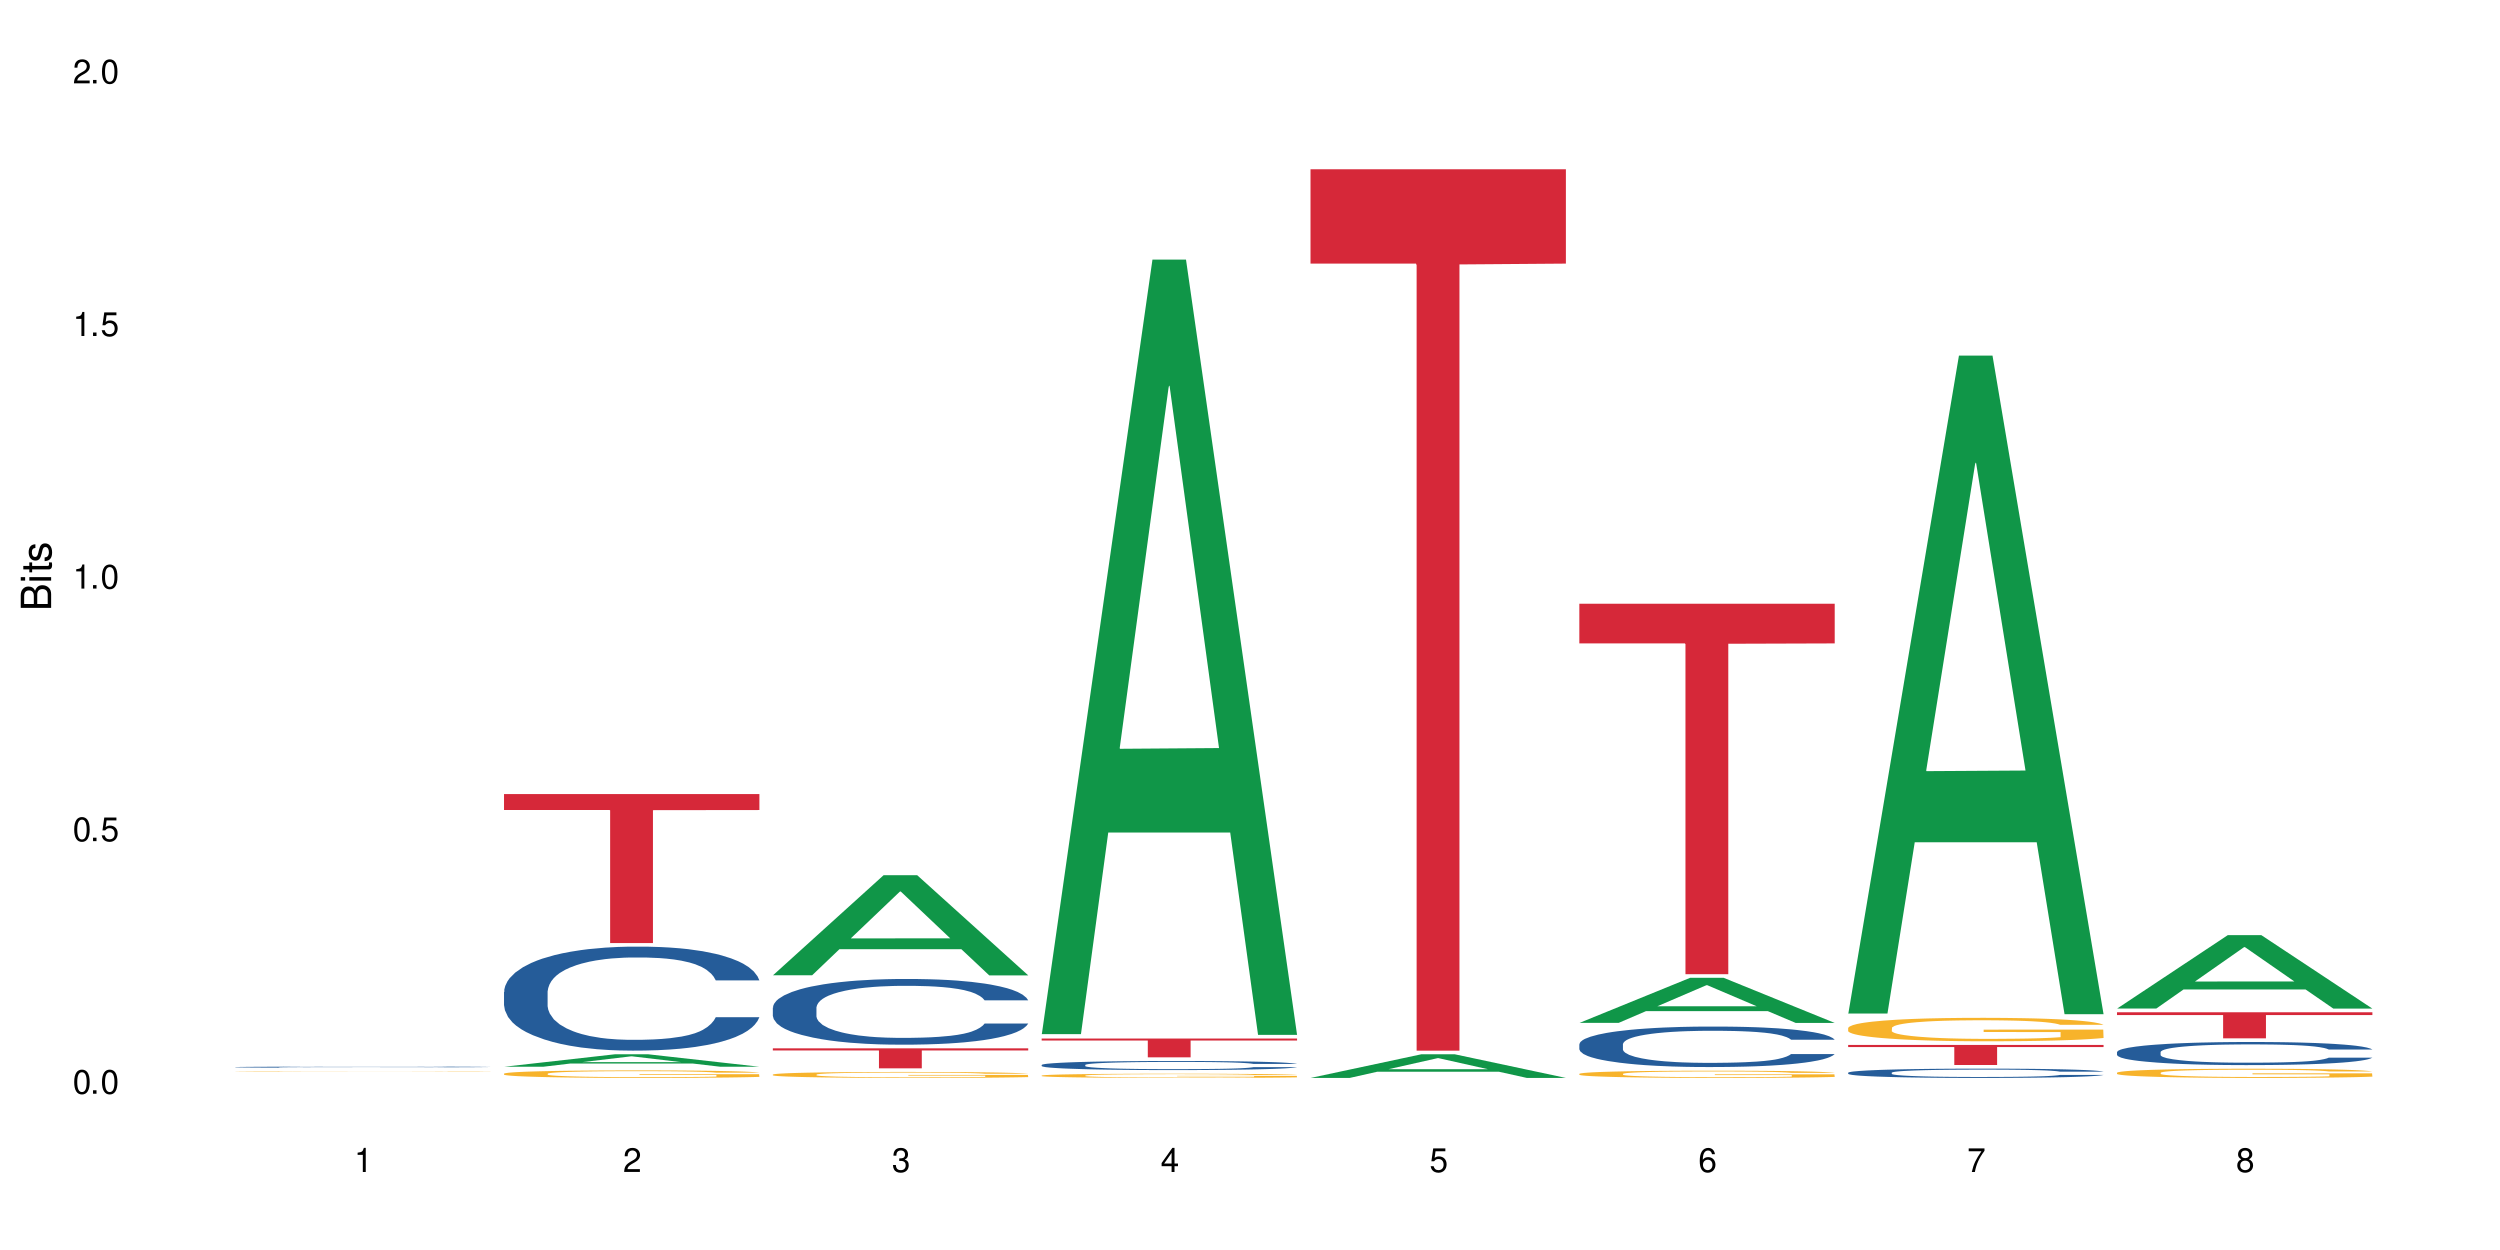 <?xml version="1.0" encoding="UTF-8"?>
<svg xmlns="http://www.w3.org/2000/svg" xmlns:xlink="http://www.w3.org/1999/xlink" width="720" height="360" viewBox="0 0 720 360">
<defs>
<g>
<g id="glyph-0-0">
</g>
<g id="glyph-0-1">
<path d="M 2.641 -6.938 C 2 -6.938 1.422 -6.656 1.078 -6.172 C 0.641 -5.562 0.406 -4.641 0.406 -3.359 C 0.406 -1.016 1.188 0.219 2.641 0.219 C 4.078 0.219 4.859 -1.016 4.859 -3.297 C 4.859 -4.641 4.656 -5.547 4.203 -6.172 C 3.844 -6.656 3.281 -6.938 2.641 -6.938 Z M 2.641 -6.188 C 3.547 -6.188 4 -5.25 4 -3.375 C 4 -1.406 3.562 -0.484 2.625 -0.484 C 1.734 -0.484 1.281 -1.438 1.281 -3.344 C 1.281 -5.25 1.734 -6.188 2.641 -6.188 Z M 2.641 -6.188 "/>
</g>
<g id="glyph-0-2">
<path d="M 1.828 -1 L 0.828 -1 L 0.828 0 L 1.828 0 Z M 1.828 -1 "/>
</g>
<g id="glyph-0-3">
<path d="M 4.562 -6.797 L 1.062 -6.797 L 0.547 -3.094 L 1.328 -3.094 C 1.719 -3.562 2.047 -3.734 2.578 -3.734 C 3.484 -3.734 4.062 -3.109 4.062 -2.094 C 4.062 -1.125 3.484 -0.531 2.578 -0.531 C 1.828 -0.531 1.375 -0.906 1.188 -1.672 L 0.328 -1.672 C 0.453 -1.109 0.547 -0.844 0.75 -0.594 C 1.125 -0.078 1.828 0.219 2.594 0.219 C 3.969 0.219 4.922 -0.781 4.922 -2.219 C 4.922 -3.562 4.031 -4.484 2.719 -4.484 C 2.25 -4.484 1.859 -4.359 1.469 -4.062 L 1.734 -5.969 L 4.562 -5.969 Z M 4.562 -6.797 "/>
</g>
<g id="glyph-0-4">
<path d="M 2.484 -4.938 L 2.484 0 L 3.328 0 L 3.328 -6.938 L 2.766 -6.938 C 2.469 -5.875 2.281 -5.734 0.984 -5.562 L 0.984 -4.938 Z M 2.484 -4.938 "/>
</g>
<g id="glyph-0-5">
<path d="M 4.859 -0.828 L 1.281 -0.828 C 1.359 -1.406 1.672 -1.781 2.5 -2.281 L 3.469 -2.828 C 4.406 -3.344 4.906 -4.062 4.906 -4.906 C 4.906 -5.484 4.672 -6.031 4.266 -6.406 C 3.859 -6.766 3.375 -6.938 2.719 -6.938 C 1.859 -6.938 1.219 -6.625 0.844 -6.031 C 0.609 -5.672 0.5 -5.234 0.484 -4.531 L 1.328 -4.531 C 1.359 -5.016 1.406 -5.281 1.531 -5.516 C 1.75 -5.938 2.188 -6.203 2.703 -6.203 C 3.469 -6.203 4.031 -5.641 4.031 -4.891 C 4.031 -4.344 3.719 -3.859 3.125 -3.516 L 2.234 -3 C 0.812 -2.172 0.406 -1.531 0.328 -0.016 L 4.859 -0.016 Z M 4.859 -0.828 "/>
</g>
<g id="glyph-0-6">
<path d="M 2.125 -3.188 L 2.578 -3.188 C 3.5 -3.188 3.984 -2.766 3.984 -1.922 C 3.984 -1.062 3.469 -0.531 2.594 -0.531 C 1.656 -0.531 1.203 -1 1.156 -2.016 L 0.312 -2.016 C 0.344 -1.453 0.438 -1.094 0.609 -0.781 C 0.953 -0.109 1.625 0.219 2.547 0.219 C 3.953 0.219 4.859 -0.625 4.859 -1.938 C 4.859 -2.828 4.516 -3.297 3.703 -3.594 C 4.344 -3.844 4.656 -4.328 4.656 -5.031 C 4.656 -6.219 3.875 -6.938 2.578 -6.938 C 1.203 -6.938 0.484 -6.172 0.453 -4.703 L 1.297 -4.703 C 1.312 -5.125 1.344 -5.359 1.453 -5.578 C 1.641 -5.969 2.062 -6.203 2.594 -6.203 C 3.344 -6.203 3.797 -5.75 3.797 -5 C 3.797 -4.516 3.609 -4.219 3.25 -4.047 C 3.016 -3.953 2.703 -3.922 2.125 -3.906 Z M 2.125 -3.188 "/>
</g>
<g id="glyph-0-7">
<path d="M 3.141 -1.672 L 3.141 0 L 3.984 0 L 3.984 -1.672 L 4.984 -1.672 L 4.984 -2.438 L 3.984 -2.438 L 3.984 -6.938 L 3.359 -6.938 L 0.266 -2.578 L 0.266 -1.672 Z M 3.141 -2.438 L 1 -2.438 L 3.141 -5.5 Z M 3.141 -2.438 "/>
</g>
<g id="glyph-0-8">
<path d="M 4.781 -5.125 C 4.609 -6.266 3.891 -6.938 2.844 -6.938 C 2.094 -6.938 1.422 -6.578 1.031 -5.953 C 0.594 -5.266 0.406 -4.422 0.406 -3.172 C 0.406 -2 0.578 -1.25 0.984 -0.641 C 1.359 -0.078 1.953 0.219 2.703 0.219 C 3.984 0.219 4.922 -0.75 4.922 -2.094 C 4.922 -3.375 4.062 -4.281 2.844 -4.281 C 2.172 -4.281 1.641 -4.031 1.281 -3.516 C 1.281 -5.234 1.828 -6.188 2.797 -6.188 C 3.391 -6.188 3.797 -5.797 3.938 -5.125 Z M 2.734 -3.531 C 3.547 -3.531 4.062 -2.953 4.062 -2.031 C 4.062 -1.156 3.484 -0.531 2.703 -0.531 C 1.922 -0.531 1.328 -1.188 1.328 -2.078 C 1.328 -2.938 1.906 -3.531 2.734 -3.531 Z M 2.734 -3.531 "/>
</g>
<g id="glyph-0-9">
<path d="M 4.984 -6.797 L 0.438 -6.797 L 0.438 -5.969 L 4.109 -5.969 C 2.5 -3.656 1.828 -2.234 1.328 0 L 2.219 0 C 2.594 -2.172 3.453 -4.047 4.984 -6.094 Z M 4.984 -6.797 "/>
</g>
<g id="glyph-0-10">
<path d="M 3.75 -3.656 C 4.469 -4.094 4.688 -4.438 4.688 -5.078 C 4.688 -6.172 3.844 -6.938 2.641 -6.938 C 1.438 -6.938 0.594 -6.172 0.594 -5.094 C 0.594 -4.438 0.812 -4.094 1.516 -3.656 C 0.734 -3.266 0.359 -2.703 0.359 -1.922 C 0.359 -0.656 1.281 0.219 2.641 0.219 C 3.984 0.219 4.922 -0.656 4.922 -1.922 C 4.922 -2.703 4.531 -3.266 3.75 -3.656 Z M 2.641 -6.188 C 3.359 -6.188 3.812 -5.75 3.812 -5.062 C 3.812 -4.406 3.344 -3.984 2.641 -3.984 C 1.922 -3.984 1.453 -4.406 1.453 -5.078 C 1.453 -5.75 1.922 -6.188 2.641 -6.188 Z M 2.641 -3.266 C 3.484 -3.266 4.062 -2.719 4.062 -1.906 C 4.062 -1.078 3.484 -0.531 2.625 -0.531 C 1.797 -0.531 1.219 -1.094 1.219 -1.906 C 1.219 -2.719 1.781 -3.266 2.641 -3.266 Z M 2.641 -3.266 "/>
</g>
<g id="glyph-1-0">
</g>
<g id="glyph-1-1">
<path d="M 0 -0.953 L 0 -4.891 C 0 -5.719 -0.234 -6.344 -0.734 -6.797 C -1.188 -7.234 -1.812 -7.469 -2.5 -7.469 C -3.547 -7.469 -4.188 -7 -4.625 -5.875 C -4.984 -6.688 -5.625 -7.094 -6.531 -7.094 C -7.172 -7.094 -7.734 -6.859 -8.141 -6.391 C -8.562 -5.922 -8.75 -5.344 -8.75 -4.5 L -8.75 -0.953 Z M -4.984 -2.062 L -7.766 -2.062 L -7.766 -4.219 C -7.766 -4.844 -7.688 -5.203 -7.453 -5.5 C -7.219 -5.812 -6.859 -5.969 -6.375 -5.969 C -5.891 -5.969 -5.531 -5.812 -5.297 -5.5 C -5.062 -5.203 -4.984 -4.844 -4.984 -4.219 Z M -0.984 -2.062 L -4 -2.062 L -4 -4.781 C -4 -5.766 -3.438 -6.359 -2.484 -6.359 C -1.547 -6.359 -0.984 -5.766 -0.984 -4.781 Z M -0.984 -2.062 "/>
</g>
<g id="glyph-1-2">
<path d="M -6.281 -1.797 L -6.281 -0.797 L 0 -0.797 L 0 -1.797 Z M -8.75 -1.797 L -8.75 -0.797 L -7.484 -0.797 L -7.484 -1.797 Z M -8.75 -1.797 "/>
</g>
<g id="glyph-1-3">
<path d="M -6.281 -3.047 L -6.281 -2.016 L -8.016 -2.016 L -8.016 -1.016 L -6.281 -1.016 L -6.281 -0.172 L -5.469 -0.172 L -5.469 -1.016 L -0.719 -1.016 C -0.078 -1.016 0.281 -1.453 0.281 -2.234 C 0.281 -2.5 0.25 -2.719 0.188 -3.047 L -0.641 -3.047 C -0.609 -2.906 -0.594 -2.766 -0.594 -2.562 C -0.594 -2.141 -0.719 -2.016 -1.156 -2.016 L -5.469 -2.016 L -5.469 -3.047 Z M -6.281 -3.047 "/>
</g>
<g id="glyph-1-4">
<path d="M -4.531 -5.25 C -5.766 -5.25 -6.469 -4.422 -6.469 -2.969 C -6.469 -1.516 -5.719 -0.562 -4.547 -0.562 C -3.562 -0.562 -3.094 -1.062 -2.734 -2.562 L -2.516 -3.484 C -2.344 -4.188 -2.094 -4.469 -1.641 -4.469 C -1.047 -4.469 -0.641 -3.875 -0.641 -3 C -0.641 -2.453 -0.797 -2 -1.062 -1.75 C -1.25 -1.594 -1.422 -1.531 -1.875 -1.469 L -1.875 -0.406 C -0.422 -0.453 0.281 -1.266 0.281 -2.922 C 0.281 -4.5 -0.5 -5.516 -1.719 -5.516 C -2.656 -5.516 -3.172 -4.984 -3.469 -3.734 L -3.703 -2.766 C -3.891 -1.953 -4.156 -1.609 -4.594 -1.609 C -5.188 -1.609 -5.547 -2.125 -5.547 -2.938 C -5.547 -3.75 -5.203 -4.172 -4.531 -4.203 Z M -4.531 -5.25 "/>
</g>
</g>
</defs>
<rect x="-72" y="-36" width="864" height="432" fill="rgb(100%, 100%, 100%)" fill-opacity="1"/>
<path fill-rule="nonzero" fill="rgb(14.51%, 36.078%, 60%)" fill-opacity="1" d="M 67.73 307.324 L 67.82 307.324 L 67.82 307.316 L 68.09 307.305 L 68.719 307.293 L 69.344 307.281 L 70.961 307.266 L 73.203 307.246 L 75.535 307.234 L 77.238 307.227 L 78.766 307.219 L 82.262 307.207 L 84.504 307.203 L 86.926 307.195 L 89.887 307.191 L 92.039 307.188 L 96.883 307.184 L 100.469 307.18 L 109.262 307.18 L 112.848 307.184 L 115.449 307.184 L 118.32 307.188 L 120.742 307.188 L 124.957 307.195 L 128.727 307.203 L 130.43 307.207 L 133.121 307.219 L 135.184 307.227 L 136.617 307.234 L 138.234 307.246 L 139.668 307.262 L 140.746 307.277 L 141.281 307.289 L 128.727 307.289 L 128.098 307.277 L 127.379 307.266 L 126.035 307.254 L 124.688 307.246 L 122.805 307.238 L 121.102 307.23 L 118.77 307.227 L 116.707 307.223 L 114.555 307.219 L 112.488 307.219 L 108.543 307.215 L 102.266 307.215 L 98.766 307.219 L 96.883 307.219 L 94.191 307.227 L 92.309 307.23 L 90.066 307.234 L 88.539 307.238 L 86.656 307.246 L 85.312 307.254 L 83.785 307.266 L 82.891 307.273 L 82.082 307.281 L 81.363 307.293 L 80.828 307.301 L 80.469 307.312 L 80.289 307.324 L 80.289 307.371 L 80.469 307.383 L 80.918 307.395 L 82.082 307.414 L 83.785 307.43 L 85.762 307.441 L 87.645 307.453 L 88.719 307.457 L 90.156 307.461 L 92.398 307.465 L 95.629 307.473 L 97.512 307.477 L 100.383 307.477 L 103.34 307.48 L 107.289 307.48 L 110.785 307.477 L 113.117 307.477 L 115.539 307.473 L 118.859 307.469 L 120.922 307.465 L 122.715 307.457 L 124.062 307.453 L 124.957 307.449 L 126.305 307.438 L 127.379 307.426 L 128.188 307.418 L 128.727 307.406 L 141.281 307.406 L 140.746 307.418 L 139.938 307.43 L 139.129 307.438 L 137.875 307.449 L 136.441 307.461 L 134.375 307.469 L 132.672 307.477 L 130.43 307.484 L 128.367 307.492 L 126.125 307.496 L 122.805 307.5 L 120.652 307.504 L 118.32 307.508 L 115.539 307.512 L 98.227 307.512 L 94.551 307.508 L 89.977 307.504 L 86.656 307.496 L 84.055 307.492 L 81.812 307.484 L 79.301 307.477 L 76.074 307.465 L 74.098 307.453 L 72.754 307.445 L 71.23 307.434 L 70.152 307.422 L 68.898 307.406 L 68 307.383 L 67.73 307.367 Z M 67.73 307.324 "/>
<path fill-rule="nonzero" fill="rgb(96.863%, 70.196%, 16.863%)" fill-opacity="1" d="M 67.73 308.625 L 67.82 308.625 L 67.82 308.621 L 68.18 308.617 L 69.078 308.609 L 70.242 308.602 L 71.5 308.598 L 72.305 308.594 L 73.652 308.59 L 74.816 308.586 L 77.777 308.582 L 81.543 308.578 L 83.609 308.574 L 85.941 308.57 L 89.258 308.57 L 90.785 308.566 L 120.832 308.566 L 123.074 308.57 L 125.406 308.57 L 128.277 308.574 L 130.969 308.578 L 133.121 308.578 L 135.273 308.582 L 137.066 308.586 L 138.594 308.594 L 139.938 308.598 L 140.746 308.602 L 141.281 308.605 L 128.816 308.605 L 128.098 308.602 L 127.289 308.598 L 125.945 308.594 L 124.598 308.59 L 123.254 308.59 L 120.742 308.586 L 118.59 308.582 L 113.297 308.582 L 110.336 308.578 L 103.789 308.578 L 99.484 308.582 L 95.18 308.582 L 92.668 308.586 L 90.246 308.586 L 87.555 308.59 L 85.762 308.594 L 84.773 308.598 L 83.52 308.602 L 82.621 308.605 L 81.633 308.609 L 81.098 308.613 L 80.379 308.621 L 80.289 308.645 L 81.098 308.656 L 81.812 308.66 L 82.891 308.664 L 83.965 308.668 L 85.852 308.672 L 87.465 308.676 L 88.719 308.68 L 91.141 308.684 L 92.129 308.684 L 94.461 308.688 L 99.844 308.688 L 102.086 308.691 L 115.629 308.691 L 119.039 308.688 L 122.895 308.688 L 124.777 308.684 L 127.379 308.684 L 128.906 308.68 L 128.906 308.648 L 106.75 308.648 L 106.75 308.637 L 141.195 308.637 L 141.281 308.684 L 139.398 308.688 L 137.066 308.691 L 134.824 308.695 L 132.492 308.695 L 129.176 308.699 L 126.484 308.699 L 122.355 308.703 L 111.145 308.703 L 107.02 308.707 L 103.34 308.703 L 93.383 308.703 L 90.516 308.699 L 86.926 308.699 L 84.594 308.695 L 79.75 308.688 L 77.598 308.688 L 76.164 308.684 L 74.727 308.68 L 73.203 308.676 L 71.766 308.672 L 70.691 308.668 L 69.703 308.664 L 68.988 308.66 L 67.91 308.648 L 67.73 308.645 Z M 67.73 308.625 "/>
<path fill-rule="nonzero" fill="rgb(6.275%, 58.824%, 28.235%)" fill-opacity="1" d="M 145.156 307.219 L 145.234 307.219 L 177.059 303.637 L 186.723 303.637 L 218.707 307.223 L 207.469 307.223 L 199.453 306.289 L 164.328 306.289 L 156.469 307.219 L 145.156 307.219 L 167.707 305.898 L 196.23 305.898 L 182.008 304.223 L 181.852 304.219 L 181.695 304.23 L 167.629 305.898 L 167.707 305.898 Z M 145.156 307.219 "/>
<path fill-rule="nonzero" fill="rgb(14.51%, 36.078%, 60%)" fill-opacity="1" d="M 145.156 285.672 L 145.242 285.645 L 145.242 284.988 L 145.512 283.945 L 146.141 282.633 L 146.77 281.73 L 148.383 280.113 L 150.625 278.555 L 152.957 277.352 L 154.664 276.641 L 156.188 276.09 L 159.684 275.078 L 161.93 274.559 L 164.352 274.094 L 167.309 273.629 L 169.461 273.355 L 174.305 272.918 L 177.895 272.727 L 180.676 272.645 L 186.684 272.645 L 190.273 272.754 L 192.875 272.891 L 195.742 273.109 L 198.164 273.355 L 202.383 273.957 L 206.148 274.723 L 207.852 275.16 L 210.543 276.008 L 212.605 276.832 L 214.043 277.543 L 215.656 278.555 L 217.094 279.785 L 218.168 281.184 L 218.707 282.359 L 206.148 282.359 L 205.52 281.266 L 204.805 280.414 L 203.457 279.293 L 202.113 278.5 L 200.23 277.707 L 198.523 277.188 L 196.191 276.668 L 194.129 276.336 L 191.977 276.09 L 189.914 275.926 L 185.969 275.762 L 181.391 275.762 L 179.688 275.816 L 176.191 276.035 L 174.305 276.227 L 171.613 276.613 L 169.73 276.969 L 167.488 277.516 L 165.965 277.98 L 164.082 278.691 L 162.734 279.32 L 161.211 280.223 L 160.312 280.91 L 159.508 281.676 L 158.789 282.578 L 158.25 283.535 L 157.891 284.547 L 157.711 285.535 L 157.711 289.777 L 157.891 290.762 L 158.34 291.91 L 159.508 293.582 L 161.211 295.031 L 163.184 296.18 L 165.066 297 L 166.145 297.387 L 167.578 297.824 L 169.82 298.371 L 173.051 298.918 L 174.934 299.137 L 177.805 299.355 L 180.766 299.465 L 184.711 299.465 L 188.211 299.355 L 190.543 299.219 L 192.965 299 L 196.281 298.535 L 198.344 298.098 L 200.141 297.578 L 201.484 297.055 L 202.383 296.617 L 203.727 295.77 L 204.805 294.84 L 205.609 293.883 L 206.148 292.949 L 218.707 292.949 L 218.168 294.047 L 217.359 295.113 L 216.555 295.906 L 215.297 296.863 L 213.863 297.715 L 211.801 298.672 L 210.094 299.301 L 207.852 299.984 L 205.789 300.504 L 203.547 300.969 L 200.23 301.52 L 198.074 301.793 L 195.742 302.039 L 192.965 302.258 L 189.465 302.449 L 185.699 302.559 L 182.199 302.586 L 178.434 302.531 L 175.652 302.422 L 171.973 302.176 L 167.398 301.684 L 164.082 301.16 L 161.48 300.641 L 159.238 300.094 L 156.727 299.355 L 153.496 298.152 L 151.523 297.223 L 150.176 296.453 L 148.652 295.387 L 147.574 294.43 L 146.32 292.895 L 145.422 290.953 L 145.156 289.449 Z M 145.156 285.672 "/>
<path fill-rule="nonzero" fill="rgb(96.863%, 70.196%, 16.863%)" fill-opacity="1" d="M 145.156 309.203 L 145.242 309.203 L 145.242 309.164 L 145.602 309.074 L 146.5 308.949 L 147.664 308.848 L 148.922 308.77 L 149.73 308.73 L 151.074 308.668 L 152.242 308.625 L 155.199 308.535 L 158.969 308.453 L 161.031 308.418 L 163.363 308.383 L 166.684 308.348 L 168.207 308.332 L 172.871 308.301 L 178.164 308.281 L 183.992 308.273 L 186.684 308.277 L 190.363 308.285 L 195.387 308.305 L 198.254 308.328 L 200.496 308.348 L 202.828 308.371 L 205.699 308.41 L 208.391 308.461 L 210.543 308.508 L 212.695 308.566 L 214.492 308.629 L 216.016 308.699 L 217.359 308.781 L 218.168 308.852 L 218.707 308.922 L 206.238 308.922 L 205.52 308.852 L 204.715 308.797 L 203.367 308.734 L 202.023 308.684 L 200.676 308.648 L 198.164 308.598 L 196.012 308.562 L 193.32 308.535 L 190.723 308.52 L 187.762 308.508 L 185.969 308.504 L 181.211 308.504 L 176.906 308.516 L 174.395 308.531 L 172.602 308.547 L 170.09 308.578 L 168.566 308.602 L 167.668 308.617 L 164.977 308.68 L 163.184 308.734 L 162.195 308.773 L 160.941 308.832 L 160.043 308.887 L 159.059 308.965 L 158.52 309.023 L 157.801 309.16 L 157.711 309.516 L 157.98 309.59 L 158.52 309.672 L 159.238 309.742 L 160.312 309.82 L 161.391 309.875 L 163.273 309.953 L 164.887 310.004 L 166.145 310.039 L 168.566 310.094 L 169.551 310.109 L 171.883 310.145 L 174.305 310.172 L 177.266 310.199 L 179.508 310.211 L 183.098 310.219 L 187.672 310.219 L 193.055 310.207 L 196.461 310.191 L 198.793 310.176 L 200.32 310.16 L 202.203 310.141 L 203.547 310.121 L 204.805 310.098 L 206.328 310.066 L 206.328 309.59 L 184.172 309.59 L 184.172 309.367 L 218.617 309.363 L 218.707 310.141 L 216.824 310.195 L 214.492 310.246 L 212.25 310.285 L 209.918 310.32 L 206.598 310.355 L 203.906 310.379 L 199.781 310.406 L 196.012 310.426 L 192.066 310.438 L 188.566 310.441 L 184.441 310.445 L 180.766 310.441 L 176.816 310.43 L 173.68 310.414 L 170.809 310.395 L 167.938 310.367 L 164.352 310.328 L 162.016 310.293 L 159.594 310.25 L 157.172 310.203 L 155.02 310.148 L 153.586 310.105 L 152.152 310.059 L 150.625 310 L 149.191 309.934 L 148.113 309.871 L 147.129 309.801 L 146.41 309.734 L 145.691 309.645 L 145.332 309.574 L 145.156 309.512 Z M 145.156 309.203 "/>
<path fill-rule="nonzero" fill="rgb(83.922%, 15.686%, 22.353%)" fill-opacity="1" d="M 145.156 228.695 L 218.707 228.695 L 218.707 233.289 L 188.051 233.328 L 188.051 271.594 L 175.719 271.594 L 175.719 233.367 L 175.539 233.289 L 145.156 233.289 Z M 145.156 228.695 "/>
<path fill-rule="nonzero" fill="rgb(6.275%, 58.824%, 28.235%)" fill-opacity="1" d="M 222.578 280.879 L 222.656 280.852 L 254.48 252.055 L 264.148 252.055 L 296.129 280.906 L 284.895 280.906 L 276.879 273.375 L 241.75 273.375 L 233.895 280.879 L 222.578 280.879 L 245.129 270.262 L 273.656 270.234 L 259.434 256.77 L 259.273 256.742 L 259.117 256.824 L 245.051 270.234 L 245.129 270.262 Z M 222.578 280.879 "/>
<path fill-rule="nonzero" fill="rgb(14.51%, 36.078%, 60%)" fill-opacity="1" d="M 222.578 290.188 L 222.668 290.168 L 222.668 289.754 L 222.938 289.098 L 223.562 288.27 L 224.191 287.699 L 225.809 286.676 L 228.051 285.691 L 230.383 284.93 L 232.086 284.48 L 233.609 284.137 L 237.109 283.496 L 239.352 283.168 L 241.773 282.875 L 244.734 282.578 L 246.887 282.406 L 251.73 282.129 L 255.316 282.008 L 258.098 281.957 L 264.109 281.957 L 267.695 282.027 L 270.297 282.113 L 273.168 282.25 L 275.59 282.406 L 279.805 282.789 L 283.57 283.27 L 285.277 283.547 L 287.969 284.086 L 290.031 284.602 L 291.465 285.051 L 293.082 285.691 L 294.516 286.469 L 295.59 287.352 L 296.129 288.094 L 283.57 288.094 L 282.945 287.402 L 282.227 286.867 L 280.883 286.16 L 279.535 285.656 L 277.652 285.156 L 275.949 284.828 L 273.617 284.5 L 271.551 284.293 L 269.398 284.137 L 267.336 284.031 L 263.391 283.93 L 258.816 283.93 L 257.109 283.965 L 253.613 284.102 L 251.73 284.223 L 249.039 284.465 L 247.156 284.688 L 244.914 285.035 L 243.387 285.328 L 241.504 285.777 L 240.16 286.176 L 238.633 286.746 L 237.738 287.18 L 236.93 287.664 L 236.211 288.234 L 235.672 288.84 L 235.316 289.477 L 235.137 290.102 L 235.137 292.781 L 235.316 293.402 L 235.762 294.129 L 236.93 295.184 L 238.633 296.102 L 240.605 296.828 L 242.492 297.344 L 243.566 297.586 L 245.004 297.863 L 247.246 298.211 L 250.473 298.555 L 252.355 298.695 L 255.227 298.832 L 258.188 298.902 L 262.133 298.902 L 265.633 298.832 L 267.965 298.746 L 270.387 298.605 L 273.707 298.312 L 275.77 298.035 L 277.562 297.707 L 278.906 297.379 L 279.805 297.102 L 281.148 296.566 L 282.227 295.98 L 283.035 295.375 L 283.57 294.785 L 296.129 294.785 L 295.59 295.477 L 294.785 296.152 L 293.977 296.652 L 292.723 297.258 L 291.285 297.793 L 289.223 298.398 L 287.52 298.797 L 285.277 299.23 L 283.215 299.559 L 280.973 299.852 L 277.652 300.199 L 275.5 300.371 L 273.168 300.527 L 270.387 300.664 L 266.887 300.785 L 263.121 300.855 L 259.621 300.871 L 255.855 300.836 L 253.074 300.77 L 249.398 300.613 L 244.824 300.301 L 241.504 299.973 L 238.902 299.645 L 236.66 299.297 L 234.148 298.832 L 230.918 298.07 L 228.945 297.484 L 227.602 297 L 226.074 296.324 L 225 295.719 L 223.742 294.75 L 222.848 293.523 L 222.578 292.574 Z M 222.578 290.188 "/>
<path fill-rule="nonzero" fill="rgb(96.863%, 70.196%, 16.863%)" fill-opacity="1" d="M 222.578 309.461 L 222.668 309.461 L 222.668 309.426 L 223.027 309.355 L 223.922 309.258 L 225.09 309.18 L 226.344 309.117 L 227.152 309.082 L 228.496 309.035 L 229.664 309 L 232.625 308.93 L 236.391 308.863 L 238.453 308.836 L 240.785 308.809 L 244.105 308.781 L 245.629 308.77 L 250.293 308.742 L 255.586 308.727 L 261.418 308.723 L 264.109 308.727 L 267.785 308.73 L 272.809 308.75 L 275.68 308.766 L 277.922 308.781 L 280.254 308.801 L 283.125 308.832 L 285.816 308.871 L 287.969 308.906 L 290.121 308.953 L 291.914 309.004 L 293.438 309.059 L 294.785 309.125 L 295.59 309.18 L 296.129 309.234 L 283.66 309.234 L 282.945 309.18 L 282.137 309.137 L 280.793 309.086 L 279.445 309.047 L 278.102 309.02 L 275.59 308.977 L 273.438 308.953 L 270.746 308.93 L 268.145 308.918 L 265.184 308.906 L 263.391 308.902 L 258.637 308.902 L 254.332 308.914 L 251.82 308.926 L 250.023 308.941 L 247.512 308.965 L 245.988 308.984 L 245.094 308.996 L 242.402 309.043 L 240.605 309.09 L 239.621 309.117 L 238.363 309.164 L 237.469 309.207 L 236.48 309.27 L 235.941 309.316 L 235.227 309.426 L 235.137 309.707 L 235.406 309.766 L 235.941 309.832 L 236.66 309.887 L 237.738 309.949 L 238.812 309.992 L 240.695 310.055 L 242.312 310.098 L 243.566 310.121 L 245.988 310.164 L 246.977 310.18 L 249.309 310.207 L 251.73 310.23 L 254.691 310.25 L 256.934 310.258 L 260.52 310.266 L 265.094 310.266 L 270.477 310.258 L 273.887 310.242 L 276.219 310.23 L 277.742 310.219 L 279.625 310.203 L 280.973 310.188 L 282.227 310.172 L 283.75 310.145 L 283.75 309.766 L 261.598 309.766 L 261.598 309.59 L 296.039 309.59 L 296.129 310.203 L 294.246 310.246 L 291.914 310.285 L 289.672 310.316 L 287.34 310.344 L 284.02 310.375 L 281.328 310.395 L 277.203 310.414 L 273.438 310.43 L 269.488 310.438 L 265.992 310.445 L 261.867 310.445 L 258.188 310.441 L 254.242 310.434 L 251.102 310.422 L 248.23 310.406 L 245.359 310.383 L 241.773 310.352 L 239.441 310.324 L 237.02 310.293 L 234.598 310.25 L 232.445 310.211 L 231.008 310.176 L 229.574 310.137 L 228.051 310.09 L 226.613 310.039 L 225.539 309.988 L 224.551 309.934 L 223.832 309.883 L 223.117 309.812 L 222.758 309.754 L 222.578 309.707 Z M 222.578 309.461 "/>
<path fill-rule="nonzero" fill="rgb(83.922%, 15.686%, 22.353%)" fill-opacity="1" d="M 222.578 301.922 L 296.129 301.922 L 296.129 302.539 L 265.477 302.543 L 265.477 307.672 L 253.141 307.672 L 253.141 302.551 L 252.965 302.539 L 222.578 302.539 Z M 222.578 301.922 "/>
<path fill-rule="nonzero" fill="rgb(6.275%, 58.824%, 28.235%)" fill-opacity="1" d="M 300 297.832 L 300.078 297.621 L 331.906 74.773 L 341.57 74.773 L 373.555 298.043 L 362.316 298.043 L 354.301 239.762 L 319.176 239.762 L 311.316 297.832 L 300 297.832 L 322.555 215.652 L 351.078 215.441 L 336.855 111.25 L 336.699 111.039 L 336.543 111.668 L 322.477 215.441 L 322.555 215.652 Z M 300 297.832 "/>
<path fill-rule="nonzero" fill="rgb(14.51%, 36.078%, 60%)" fill-opacity="1" d="M 300 306.703 L 300.09 306.699 L 300.09 306.641 L 300.359 306.551 L 300.988 306.438 L 301.617 306.355 L 303.23 306.215 L 305.473 306.078 L 307.805 305.973 L 309.508 305.91 L 311.035 305.863 L 314.531 305.773 L 316.773 305.73 L 319.195 305.688 L 322.156 305.648 L 324.309 305.625 L 329.152 305.586 L 332.742 305.566 L 335.52 305.562 L 341.531 305.562 L 345.117 305.57 L 347.719 305.582 L 350.59 305.602 L 353.012 305.625 L 357.227 305.676 L 360.996 305.742 L 362.699 305.781 L 365.391 305.855 L 367.453 305.926 L 368.891 305.988 L 370.504 306.078 L 371.938 306.188 L 373.016 306.309 L 373.555 306.41 L 360.996 306.41 L 360.367 306.316 L 359.648 306.242 L 358.305 306.145 L 356.961 306.074 L 355.074 306.004 L 353.371 305.957 L 351.039 305.914 L 348.977 305.883 L 346.824 305.863 L 344.762 305.848 L 340.812 305.836 L 336.238 305.836 L 334.535 305.84 L 331.035 305.859 L 329.152 305.875 L 326.461 305.91 L 324.578 305.941 L 322.336 305.988 L 320.812 306.027 L 318.926 306.09 L 317.582 306.145 L 316.059 306.227 L 315.16 306.285 L 314.352 306.352 L 313.637 306.43 L 313.098 306.516 L 312.738 306.602 L 312.559 306.691 L 312.559 307.062 L 312.738 307.148 L 313.188 307.246 L 314.352 307.395 L 316.059 307.52 L 318.031 307.621 L 319.914 307.695 L 320.992 307.727 L 322.426 307.766 L 324.668 307.812 L 327.898 307.863 L 329.781 307.879 L 332.652 307.898 L 335.609 307.91 L 339.559 307.91 L 343.055 307.898 L 345.387 307.887 L 347.809 307.867 L 351.129 307.828 L 353.191 307.789 L 354.984 307.742 L 356.332 307.699 L 357.227 307.66 L 358.574 307.586 L 359.648 307.504 L 360.457 307.422 L 360.996 307.34 L 373.555 307.34 L 373.016 307.434 L 372.207 307.527 L 371.402 307.598 L 370.145 307.684 L 368.711 307.758 L 366.645 307.84 L 364.941 307.895 L 362.699 307.953 L 360.637 308 L 358.395 308.043 L 355.074 308.09 L 352.922 308.113 L 350.59 308.133 L 347.809 308.152 L 344.312 308.172 L 340.543 308.18 L 337.047 308.184 L 333.277 308.18 L 330.5 308.168 L 326.82 308.148 L 322.246 308.102 L 318.926 308.059 L 316.324 308.012 L 314.082 307.965 L 311.57 307.898 L 308.344 307.793 L 306.371 307.715 L 305.023 307.645 L 303.5 307.551 L 302.422 307.469 L 301.168 307.336 L 300.27 307.164 L 300 307.031 Z M 300 306.703 "/>
<path fill-rule="nonzero" fill="rgb(96.863%, 70.196%, 16.863%)" fill-opacity="1" d="M 300 309.754 L 300.09 309.75 L 300.09 309.73 L 300.449 309.68 L 301.348 309.609 L 302.512 309.555 L 303.77 309.512 L 304.574 309.488 L 305.922 309.453 L 307.086 309.43 L 310.047 309.379 L 313.816 309.332 L 315.879 309.312 L 318.211 309.293 L 321.527 309.273 L 323.055 309.266 L 327.719 309.246 L 333.012 309.238 L 338.84 309.234 L 341.531 309.234 L 345.207 309.238 L 350.23 309.25 L 353.102 309.262 L 355.344 309.273 L 357.676 309.289 L 360.547 309.309 L 363.238 309.336 L 365.391 309.363 L 367.543 309.395 L 369.336 309.434 L 370.863 309.469 L 372.207 309.516 L 373.016 309.555 L 373.555 309.594 L 361.086 309.594 L 360.367 309.555 L 359.559 309.527 L 358.215 309.488 L 356.871 309.461 L 355.523 309.441 L 353.012 309.414 L 350.859 309.395 L 348.168 309.379 L 345.566 309.371 L 342.609 309.363 L 340.812 309.359 L 336.059 309.359 L 331.754 309.367 L 329.242 309.379 L 327.449 309.387 L 324.938 309.402 L 323.414 309.418 L 322.516 309.426 L 319.824 309.461 L 318.031 309.492 L 317.043 309.512 L 315.789 309.543 L 314.891 309.574 L 313.902 309.617 L 313.367 309.652 L 312.648 309.727 L 312.559 309.926 L 312.828 309.969 L 313.367 310.016 L 314.082 310.055 L 315.16 310.094 L 316.234 310.129 L 318.121 310.172 L 319.734 310.199 L 320.992 310.219 L 323.414 310.25 L 324.398 310.258 L 326.73 310.277 L 329.152 310.293 L 332.113 310.309 L 334.355 310.312 L 337.941 310.32 L 342.52 310.32 L 347.898 310.312 L 351.309 310.305 L 353.641 310.293 L 355.164 310.285 L 357.047 310.273 L 358.395 310.266 L 359.648 310.25 L 361.176 310.234 L 361.176 309.969 L 339.02 309.969 L 339.02 309.844 L 373.465 309.844 L 373.555 310.273 L 371.668 310.305 L 369.336 310.332 L 367.094 310.355 L 364.762 310.375 L 361.445 310.395 L 358.754 310.41 L 354.629 310.426 L 350.859 310.434 L 346.914 310.441 L 343.414 310.445 L 339.289 310.445 L 335.609 310.441 L 331.664 310.438 L 328.523 310.426 L 325.656 310.418 L 322.785 310.402 L 319.195 310.379 L 316.863 310.359 L 314.441 310.336 L 312.02 310.309 L 309.867 310.281 L 308.434 310.258 L 306.996 310.23 L 305.473 310.195 L 304.039 310.16 L 302.961 310.125 L 301.973 310.086 L 301.258 310.051 L 300.539 310 L 300.18 309.961 L 300 309.926 Z M 300 309.754 "/>
<path fill-rule="nonzero" fill="rgb(83.922%, 15.686%, 22.353%)" fill-opacity="1" d="M 300 299.094 L 373.555 299.094 L 373.555 299.672 L 342.898 299.676 L 342.898 304.512 L 330.566 304.512 L 330.566 299.684 L 330.387 299.672 L 300 299.672 Z M 300 299.094 "/>
<path fill-rule="nonzero" fill="rgb(6.275%, 58.824%, 28.235%)" fill-opacity="1" d="M 377.426 310.438 L 377.504 310.434 L 409.328 303.637 L 418.992 303.637 L 450.977 310.445 L 439.738 310.445 L 431.723 308.668 L 396.598 308.668 L 388.738 310.438 L 377.426 310.438 L 399.977 307.934 L 428.504 307.926 L 414.277 304.746 L 414.121 304.742 L 413.965 304.762 L 399.898 307.926 L 399.977 307.934 Z M 377.426 310.438 "/>
<path fill-rule="nonzero" fill="rgb(83.922%, 15.686%, 22.353%)" fill-opacity="1" d="M 377.426 48.75 L 450.977 48.75 L 450.977 75.918 L 420.324 76.156 L 420.324 302.586 L 407.988 302.586 L 407.988 76.395 L 407.809 75.918 L 377.426 75.918 Z M 377.426 48.75 "/>
<path fill-rule="nonzero" fill="rgb(6.275%, 58.824%, 28.235%)" fill-opacity="1" d="M 454.848 294.594 L 454.926 294.582 L 486.75 281.613 L 496.418 281.613 L 528.398 294.605 L 517.164 294.605 L 509.148 291.215 L 474.023 291.215 L 466.164 294.594 L 454.848 294.594 L 477.402 289.812 L 505.926 289.801 L 491.703 283.738 L 491.547 283.727 L 491.387 283.762 L 477.32 289.801 L 477.402 289.812 Z M 454.848 294.594 "/>
<path fill-rule="nonzero" fill="rgb(14.51%, 36.078%, 60%)" fill-opacity="1" d="M 454.848 300.727 L 454.938 300.715 L 454.938 300.461 L 455.207 300.055 L 455.836 299.543 L 456.461 299.191 L 458.078 298.566 L 460.32 297.957 L 462.652 297.488 L 464.355 297.211 L 465.879 297 L 469.379 296.605 L 471.621 296.402 L 474.043 296.223 L 477.004 296.039 L 479.156 295.934 L 484 295.762 L 487.586 295.688 L 490.367 295.656 L 496.379 295.656 L 499.965 295.699 L 502.566 295.754 L 505.438 295.836 L 507.859 295.934 L 512.074 296.168 L 515.844 296.465 L 517.547 296.637 L 520.238 296.965 L 522.301 297.285 L 523.734 297.562 L 525.352 297.957 L 526.785 298.438 L 527.863 298.98 L 528.398 299.438 L 515.844 299.438 L 515.215 299.012 L 514.496 298.684 L 513.152 298.246 L 511.805 297.938 L 509.922 297.629 L 508.219 297.426 L 505.887 297.223 L 503.824 297.094 L 501.672 297 L 499.605 296.934 L 495.66 296.871 L 491.086 296.871 L 489.383 296.891 L 485.883 296.977 L 484 297.051 L 481.309 297.199 L 479.426 297.34 L 477.184 297.551 L 475.656 297.734 L 473.773 298.012 L 472.43 298.254 L 470.902 298.605 L 470.008 298.875 L 469.199 299.172 L 468.48 299.523 L 467.945 299.895 L 467.586 300.289 L 467.406 300.676 L 467.406 302.324 L 467.586 302.707 L 468.035 303.156 L 469.199 303.805 L 470.902 304.371 L 472.879 304.816 L 474.762 305.137 L 475.836 305.285 L 477.273 305.457 L 479.516 305.668 L 482.742 305.883 L 484.629 305.969 L 487.496 306.055 L 490.457 306.098 L 494.406 306.098 L 497.902 306.055 L 500.234 306 L 502.656 305.914 L 505.977 305.734 L 508.039 305.562 L 509.832 305.359 L 511.18 305.16 L 512.074 304.988 L 513.422 304.656 L 514.496 304.297 L 515.305 303.922 L 515.844 303.562 L 528.398 303.562 L 527.863 303.988 L 527.055 304.402 L 526.246 304.711 L 524.992 305.086 L 523.555 305.414 L 521.492 305.785 L 519.789 306.031 L 517.547 306.297 L 515.484 306.5 L 513.242 306.684 L 509.922 306.895 L 507.77 307 L 505.438 307.098 L 502.656 307.184 L 499.16 307.258 L 495.391 307.301 L 491.895 307.309 L 488.125 307.289 L 485.344 307.246 L 481.668 307.152 L 477.094 306.957 L 473.773 306.758 L 471.172 306.555 L 468.93 306.34 L 466.418 306.055 L 463.191 305.586 L 461.215 305.223 L 459.871 304.926 L 458.348 304.508 L 457.27 304.137 L 456.016 303.539 L 455.117 302.781 L 454.848 302.195 Z M 454.848 300.727 "/>
<path fill-rule="nonzero" fill="rgb(96.863%, 70.196%, 16.863%)" fill-opacity="1" d="M 454.848 309.254 L 454.938 309.254 L 454.938 309.215 L 455.297 309.129 L 456.191 309.012 L 457.359 308.914 L 458.613 308.836 L 459.422 308.797 L 460.77 308.738 L 461.934 308.699 L 464.895 308.613 L 468.66 308.531 L 470.723 308.5 L 473.055 308.465 L 476.375 308.43 L 477.898 308.418 L 482.562 308.387 L 487.855 308.367 L 493.688 308.363 L 496.379 308.363 L 500.055 308.371 L 505.078 308.391 L 507.949 308.41 L 510.191 308.43 L 512.523 308.453 L 515.395 308.492 L 518.086 308.539 L 520.238 308.586 L 522.391 308.641 L 524.184 308.703 L 525.711 308.77 L 527.055 308.848 L 527.863 308.914 L 528.398 308.98 L 515.934 308.98 L 515.215 308.914 L 514.406 308.863 L 513.062 308.801 L 511.715 308.754 L 510.371 308.719 L 507.859 308.668 L 505.707 308.641 L 503.016 308.613 L 500.414 308.594 L 497.453 308.586 L 495.66 308.582 L 490.906 308.582 L 486.602 308.594 L 484.09 308.609 L 482.297 308.625 L 479.785 308.652 L 478.258 308.676 L 477.363 308.691 L 474.672 308.75 L 472.879 308.805 L 471.891 308.84 L 470.633 308.895 L 469.738 308.949 L 468.75 309.023 L 468.211 309.082 L 467.496 309.211 L 467.406 309.555 L 467.676 309.625 L 468.211 309.703 L 468.93 309.773 L 470.008 309.844 L 471.082 309.898 L 472.965 309.973 L 474.582 310.023 L 475.836 310.055 L 478.258 310.105 L 479.246 310.125 L 481.578 310.156 L 484 310.184 L 486.961 310.207 L 489.203 310.219 L 492.789 310.227 L 497.363 310.227 L 502.746 310.219 L 506.156 310.203 L 508.488 310.188 L 510.012 310.172 L 511.895 310.152 L 513.242 310.133 L 514.496 310.113 L 516.023 310.078 L 516.023 309.625 L 493.867 309.625 L 493.867 309.41 L 528.309 309.406 L 528.398 310.152 L 526.516 310.203 L 524.184 310.254 L 521.941 310.293 L 519.609 310.324 L 516.289 310.359 L 513.602 310.383 L 509.473 310.41 L 505.707 310.426 L 501.758 310.438 L 498.262 310.445 L 494.137 310.445 L 490.457 310.441 L 486.512 310.43 L 483.371 310.414 L 480.5 310.395 L 477.633 310.371 L 474.043 310.332 L 471.711 310.297 L 469.289 310.258 L 466.867 310.211 L 464.715 310.16 L 463.281 310.121 L 461.844 310.074 L 460.32 310.016 L 458.883 309.953 L 457.809 309.895 L 456.82 309.828 L 456.102 309.766 L 455.387 309.68 L 455.027 309.609 L 454.848 309.551 Z M 454.848 309.254 "/>
<path fill-rule="nonzero" fill="rgb(83.922%, 15.686%, 22.353%)" fill-opacity="1" d="M 454.848 173.883 L 528.398 173.883 L 528.398 185.301 L 497.746 185.402 L 497.746 280.562 L 485.414 280.562 L 485.414 185.504 L 485.234 185.301 L 454.848 185.301 Z M 454.848 173.883 "/>
<path fill-rule="nonzero" fill="rgb(6.275%, 58.824%, 28.235%)" fill-opacity="1" d="M 532.27 291.906 L 532.352 291.727 L 564.176 102.41 L 573.84 102.41 L 605.824 292.082 L 594.586 292.082 L 586.57 242.574 L 551.445 242.574 L 543.586 291.906 L 532.27 291.906 L 554.824 222.09 L 583.348 221.914 L 569.125 133.398 L 568.969 133.223 L 568.812 133.758 L 554.746 221.914 L 554.824 222.09 Z M 532.27 291.906 "/>
<path fill-rule="nonzero" fill="rgb(14.51%, 36.078%, 60%)" fill-opacity="1" d="M 532.27 308.934 L 532.359 308.93 L 532.359 308.871 L 532.629 308.781 L 533.258 308.664 L 533.887 308.582 L 535.5 308.438 L 537.742 308.297 L 540.074 308.191 L 541.777 308.125 L 543.305 308.078 L 546.801 307.988 L 549.043 307.941 L 551.465 307.898 L 554.426 307.859 L 556.578 307.832 L 561.422 307.793 L 565.012 307.777 L 567.793 307.77 L 573.801 307.77 L 577.391 307.777 L 579.992 307.793 L 582.859 307.812 L 585.281 307.832 L 589.5 307.887 L 593.266 307.957 L 594.969 307.996 L 597.66 308.07 L 599.723 308.145 L 601.16 308.207 L 602.773 308.297 L 604.207 308.406 L 605.285 308.531 L 605.824 308.637 L 593.266 308.637 L 592.637 308.539 L 591.922 308.465 L 590.574 308.363 L 589.23 308.293 L 587.344 308.223 L 585.641 308.176 L 583.309 308.129 L 581.246 308.102 L 579.094 308.078 L 577.031 308.062 L 573.082 308.047 L 568.508 308.047 L 566.805 308.055 L 563.305 308.074 L 561.422 308.09 L 558.73 308.125 L 556.848 308.156 L 554.605 308.203 L 553.082 308.246 L 551.199 308.309 L 549.852 308.367 L 548.328 308.445 L 547.43 308.508 L 546.621 308.578 L 545.906 308.656 L 545.367 308.742 L 545.008 308.832 L 544.828 308.922 L 544.828 309.301 L 545.008 309.391 L 545.457 309.492 L 546.621 309.641 L 548.328 309.77 L 550.301 309.871 L 552.184 309.945 L 553.262 309.98 L 554.695 310.02 L 556.938 310.07 L 560.168 310.117 L 562.051 310.137 L 564.922 310.156 L 567.883 310.168 L 571.828 310.168 L 575.324 310.156 L 577.656 310.145 L 580.078 310.125 L 583.398 310.082 L 585.461 310.043 L 587.254 309.996 L 588.602 309.953 L 589.5 309.914 L 590.844 309.836 L 591.922 309.754 L 592.727 309.668 L 593.266 309.586 L 605.824 309.586 L 605.285 309.684 L 604.477 309.777 L 603.672 309.848 L 602.414 309.934 L 600.98 310.012 L 598.918 310.094 L 597.211 310.152 L 594.969 310.215 L 592.906 310.258 L 590.664 310.301 L 587.344 310.352 L 585.191 310.375 L 582.859 310.395 L 580.078 310.414 L 576.582 310.434 L 572.816 310.441 L 569.316 310.445 L 565.551 310.441 L 562.77 310.43 L 559.09 310.41 L 554.516 310.363 L 551.199 310.316 L 548.598 310.273 L 546.355 310.223 L 543.844 310.156 L 540.613 310.051 L 538.641 309.965 L 537.293 309.898 L 535.77 309.801 L 534.691 309.715 L 533.438 309.578 L 532.539 309.406 L 532.27 309.27 Z M 532.27 308.934 "/>
<path fill-rule="nonzero" fill="rgb(96.863%, 70.196%, 16.863%)" fill-opacity="1" d="M 532.27 296.027 L 532.359 296.02 L 532.359 295.898 L 532.719 295.621 L 533.617 295.238 L 534.781 294.922 L 536.039 294.676 L 536.844 294.547 L 538.191 294.363 L 539.355 294.227 L 542.316 293.949 L 546.086 293.688 L 548.148 293.578 L 550.48 293.473 L 553.797 293.355 L 555.324 293.312 L 559.988 293.215 L 565.281 293.152 L 571.109 293.133 L 573.801 293.141 L 577.48 293.164 L 582.5 293.234 L 585.371 293.293 L 587.613 293.355 L 589.945 293.438 L 592.816 293.559 L 595.508 293.707 L 597.66 293.855 L 599.812 294.043 L 601.609 294.238 L 603.133 294.453 L 604.477 294.715 L 605.285 294.93 L 605.824 295.145 L 593.355 295.145 L 592.637 294.93 L 591.832 294.762 L 590.484 294.559 L 589.141 294.41 L 587.793 294.293 L 585.281 294.133 L 583.129 294.035 L 580.438 293.949 L 577.836 293.895 L 574.879 293.855 L 573.082 293.844 L 568.328 293.844 L 564.023 293.887 L 561.512 293.938 L 559.719 293.984 L 557.207 294.078 L 555.684 294.152 L 554.785 294.203 L 552.094 294.395 L 550.301 294.566 L 549.312 294.684 L 548.059 294.867 L 547.16 295.035 L 546.176 295.281 L 545.637 295.465 L 544.918 295.887 L 544.828 296.996 L 545.098 297.23 L 545.637 297.484 L 546.355 297.707 L 547.43 297.941 L 548.508 298.117 L 550.391 298.359 L 552.004 298.52 L 553.262 298.625 L 555.684 298.793 L 556.668 298.848 L 559 298.957 L 561.422 299.043 L 564.383 299.117 L 566.625 299.156 L 570.215 299.188 L 574.789 299.188 L 580.168 299.148 L 583.578 299.102 L 585.91 299.051 L 587.434 299.008 L 589.32 298.938 L 590.664 298.879 L 591.922 298.809 L 593.445 298.703 L 593.445 297.23 L 571.289 297.223 L 571.289 296.535 L 605.734 296.527 L 605.824 298.938 L 603.941 299.105 L 601.609 299.266 L 599.363 299.391 L 597.031 299.496 L 593.715 299.613 L 591.023 299.688 L 586.898 299.773 L 583.129 299.828 L 579.184 299.863 L 575.684 299.883 L 571.559 299.891 L 567.883 299.879 L 563.934 299.84 L 560.797 299.789 L 557.926 299.73 L 555.055 299.648 L 551.465 299.52 L 549.133 299.414 L 546.711 299.285 L 544.289 299.129 L 542.137 298.965 L 540.703 298.836 L 539.266 298.688 L 537.742 298.5 L 536.309 298.293 L 535.23 298.102 L 534.246 297.883 L 533.527 297.68 L 532.809 297.402 L 532.449 297.18 L 532.27 296.988 Z M 532.27 296.027 "/>
<path fill-rule="nonzero" fill="rgb(83.922%, 15.686%, 22.353%)" fill-opacity="1" d="M 532.27 300.941 L 605.824 300.941 L 605.824 301.559 L 575.168 301.562 L 575.168 306.719 L 562.836 306.719 L 562.836 301.57 L 562.656 301.559 L 532.27 301.559 Z M 532.27 300.941 "/>
<path fill-rule="nonzero" fill="rgb(6.275%, 58.824%, 28.235%)" fill-opacity="1" d="M 609.695 290.461 L 609.773 290.441 L 641.598 269.324 L 651.266 269.324 L 683.246 290.484 L 672.008 290.484 L 663.996 284.961 L 628.867 284.961 L 621.012 290.461 L 609.695 290.461 L 632.246 282.676 L 660.773 282.656 L 646.551 272.781 L 646.391 272.762 L 646.234 272.82 L 632.168 282.656 L 632.246 282.676 Z M 609.695 290.461 "/>
<path fill-rule="nonzero" fill="rgb(14.51%, 36.078%, 60%)" fill-opacity="1" d="M 609.695 302.992 L 609.785 302.984 L 609.785 302.84 L 610.055 302.609 L 610.68 302.316 L 611.309 302.117 L 612.922 301.758 L 615.164 301.414 L 617.5 301.145 L 619.203 300.988 L 620.727 300.867 L 624.227 300.641 L 626.469 300.523 L 628.891 300.422 L 631.852 300.316 L 634.004 300.258 L 638.848 300.16 L 642.434 300.117 L 645.215 300.098 L 651.223 300.098 L 654.812 300.125 L 657.414 300.152 L 660.285 300.203 L 662.707 300.258 L 666.922 300.391 L 670.688 300.562 L 672.395 300.66 L 675.086 300.848 L 677.148 301.031 L 678.582 301.188 L 680.195 301.414 L 681.633 301.688 L 682.707 301.996 L 683.246 302.258 L 670.688 302.258 L 670.062 302.016 L 669.344 301.824 L 667.996 301.578 L 666.652 301.398 L 664.77 301.223 L 663.066 301.109 L 660.734 300.992 L 658.668 300.922 L 656.516 300.867 L 654.453 300.828 L 650.508 300.793 L 645.934 300.793 L 644.227 300.805 L 640.73 300.852 L 638.848 300.895 L 636.156 300.98 L 634.273 301.059 L 632.027 301.18 L 630.504 301.285 L 628.621 301.441 L 627.273 301.582 L 625.75 301.781 L 624.852 301.934 L 624.047 302.105 L 623.328 302.305 L 622.789 302.52 L 622.43 302.742 L 622.254 302.961 L 622.254 303.902 L 622.43 304.121 L 622.879 304.379 L 624.047 304.75 L 625.75 305.07 L 627.723 305.324 L 629.605 305.508 L 630.684 305.594 L 632.117 305.691 L 634.363 305.812 L 637.59 305.934 L 639.473 305.98 L 642.344 306.031 L 645.305 306.055 L 649.25 306.055 L 652.75 306.031 L 655.082 306 L 657.504 305.953 L 660.82 305.848 L 662.887 305.75 L 664.68 305.637 L 666.023 305.52 L 666.922 305.422 L 668.266 305.234 L 669.344 305.027 L 670.152 304.816 L 670.688 304.609 L 683.246 304.609 L 682.707 304.852 L 681.902 305.09 L 681.094 305.266 L 679.84 305.477 L 678.402 305.668 L 676.34 305.879 L 674.637 306.02 L 672.395 306.172 L 670.332 306.285 L 668.086 306.391 L 664.77 306.512 L 662.617 306.57 L 660.285 306.625 L 657.504 306.676 L 654.004 306.719 L 650.238 306.742 L 646.738 306.75 L 642.973 306.734 L 640.191 306.711 L 636.516 306.656 L 631.941 306.547 L 628.621 306.434 L 626.02 306.316 L 623.777 306.195 L 621.266 306.031 L 618.035 305.762 L 616.062 305.559 L 614.719 305.387 L 613.191 305.148 L 612.117 304.938 L 610.859 304.598 L 609.965 304.164 L 609.695 303.832 Z M 609.695 302.992 "/>
<path fill-rule="nonzero" fill="rgb(96.863%, 70.196%, 16.863%)" fill-opacity="1" d="M 609.695 308.934 L 609.785 308.93 L 609.785 308.883 L 610.145 308.773 L 611.039 308.625 L 612.207 308.5 L 613.461 308.402 L 614.27 308.352 L 615.613 308.281 L 616.781 308.227 L 619.742 308.117 L 623.508 308.016 L 625.57 307.973 L 627.902 307.934 L 631.223 307.887 L 632.746 307.871 L 637.41 307.832 L 642.703 307.805 L 648.535 307.801 L 651.223 307.801 L 654.902 307.812 L 659.926 307.836 L 662.797 307.863 L 665.039 307.887 L 667.371 307.918 L 670.242 307.965 L 672.93 308.023 L 675.086 308.082 L 677.238 308.156 L 679.031 308.23 L 680.555 308.316 L 681.902 308.418 L 682.707 308.504 L 683.246 308.586 L 670.777 308.586 L 670.062 308.504 L 669.254 308.438 L 667.91 308.355 L 666.562 308.301 L 665.219 308.254 L 662.707 308.191 L 660.555 308.152 L 657.863 308.117 L 655.262 308.098 L 652.301 308.082 L 650.508 308.078 L 645.754 308.078 L 641.449 308.094 L 638.938 308.113 L 637.141 308.133 L 634.629 308.168 L 633.105 308.199 L 632.207 308.219 L 629.52 308.293 L 627.723 308.359 L 626.738 308.406 L 625.48 308.477 L 624.586 308.543 L 623.598 308.641 L 623.059 308.711 L 622.344 308.875 L 622.254 309.312 L 622.52 309.402 L 623.059 309.504 L 623.777 309.59 L 624.852 309.684 L 625.93 309.75 L 627.812 309.848 L 629.43 309.91 L 630.684 309.949 L 633.105 310.016 L 634.094 310.035 L 636.426 310.082 L 638.848 310.113 L 641.805 310.145 L 644.047 310.156 L 647.637 310.168 L 652.211 310.168 L 657.594 310.156 L 661 310.137 L 663.332 310.117 L 664.859 310.102 L 666.742 310.074 L 668.086 310.051 L 669.344 310.023 L 670.867 309.98 L 670.867 309.402 L 648.715 309.402 L 648.715 309.129 L 683.156 309.129 L 683.246 310.074 L 681.363 310.137 L 679.031 310.203 L 676.789 310.25 L 674.457 310.289 L 671.137 310.336 L 668.445 310.367 L 664.32 310.398 L 660.555 310.422 L 656.605 310.438 L 653.109 310.441 L 648.98 310.445 L 645.305 310.441 L 641.359 310.426 L 638.219 310.406 L 635.348 310.383 L 632.477 310.352 L 628.891 310.301 L 626.559 310.258 L 624.137 310.207 L 621.715 310.148 L 619.562 310.082 L 618.125 310.031 L 616.691 309.973 L 615.164 309.902 L 613.73 309.82 L 612.656 309.746 L 611.668 309.66 L 610.949 309.582 L 610.234 309.473 L 609.875 309.383 L 609.695 309.309 Z M 609.695 308.934 "/>
<path fill-rule="nonzero" fill="rgb(83.922%, 15.686%, 22.353%)" fill-opacity="1" d="M 609.695 291.535 L 683.246 291.535 L 683.246 292.34 L 652.594 292.344 L 652.594 299.047 L 640.258 299.047 L 640.258 292.352 L 640.082 292.34 L 609.695 292.34 Z M 609.695 291.535 "/>
<g fill="rgb(0%, 0%, 0%)" fill-opacity="1">
<use xlink:href="#glyph-0-1" x="20.965" y="314.993"/>
<use xlink:href="#glyph-0-2" x="25.965" y="314.993"/>
<use xlink:href="#glyph-0-1" x="28.965" y="314.993"/>
</g>
<g fill="rgb(0%, 0%, 0%)" fill-opacity="1">
<use xlink:href="#glyph-0-1" x="20.965" y="242.251"/>
<use xlink:href="#glyph-0-2" x="25.965" y="242.251"/>
<use xlink:href="#glyph-0-3" x="28.965" y="242.251"/>
</g>
<g fill="rgb(0%, 0%, 0%)" fill-opacity="1">
<use xlink:href="#glyph-0-4" x="20.965" y="169.509"/>
<use xlink:href="#glyph-0-2" x="25.965" y="169.509"/>
<use xlink:href="#glyph-0-1" x="28.965" y="169.509"/>
</g>
<g fill="rgb(0%, 0%, 0%)" fill-opacity="1">
<use xlink:href="#glyph-0-4" x="20.965" y="96.767"/>
<use xlink:href="#glyph-0-2" x="25.965" y="96.767"/>
<use xlink:href="#glyph-0-3" x="28.965" y="96.767"/>
</g>
<g fill="rgb(0%, 0%, 0%)" fill-opacity="1">
<use xlink:href="#glyph-0-5" x="20.965" y="24.024"/>
<use xlink:href="#glyph-0-2" x="25.965" y="24.024"/>
<use xlink:href="#glyph-0-1" x="28.965" y="24.024"/>
</g>
<g fill="rgb(0%, 0%, 0%)" fill-opacity="1">
<use xlink:href="#glyph-0-4" x="102.008" y="337.532"/>
</g>
<g fill="rgb(0%, 0%, 0%)" fill-opacity="1">
<use xlink:href="#glyph-0-5" x="179.43" y="337.532"/>
</g>
<g fill="rgb(0%, 0%, 0%)" fill-opacity="1">
<use xlink:href="#glyph-0-6" x="256.855" y="337.532"/>
</g>
<g fill="rgb(0%, 0%, 0%)" fill-opacity="1">
<use xlink:href="#glyph-0-7" x="334.277" y="337.532"/>
</g>
<g fill="rgb(0%, 0%, 0%)" fill-opacity="1">
<use xlink:href="#glyph-0-3" x="411.699" y="337.532"/>
</g>
<g fill="rgb(0%, 0%, 0%)" fill-opacity="1">
<use xlink:href="#glyph-0-8" x="489.125" y="337.532"/>
</g>
<g fill="rgb(0%, 0%, 0%)" fill-opacity="1">
<use xlink:href="#glyph-0-9" x="566.547" y="337.532"/>
</g>
<g fill="rgb(0%, 0%, 0%)" fill-opacity="1">
<use xlink:href="#glyph-0-10" x="643.969" y="337.532"/>
</g>
<g fill="rgb(0%, 0%, 0%)" fill-opacity="1">
<use xlink:href="#glyph-1-1" x="14.725" y="176.012"/>
<use xlink:href="#glyph-1-2" x="14.725" y="168.012"/>
<use xlink:href="#glyph-1-3" x="14.725" y="165.012"/>
<use xlink:href="#glyph-1-4" x="14.725" y="162.012"/>
</g>
</svg>
